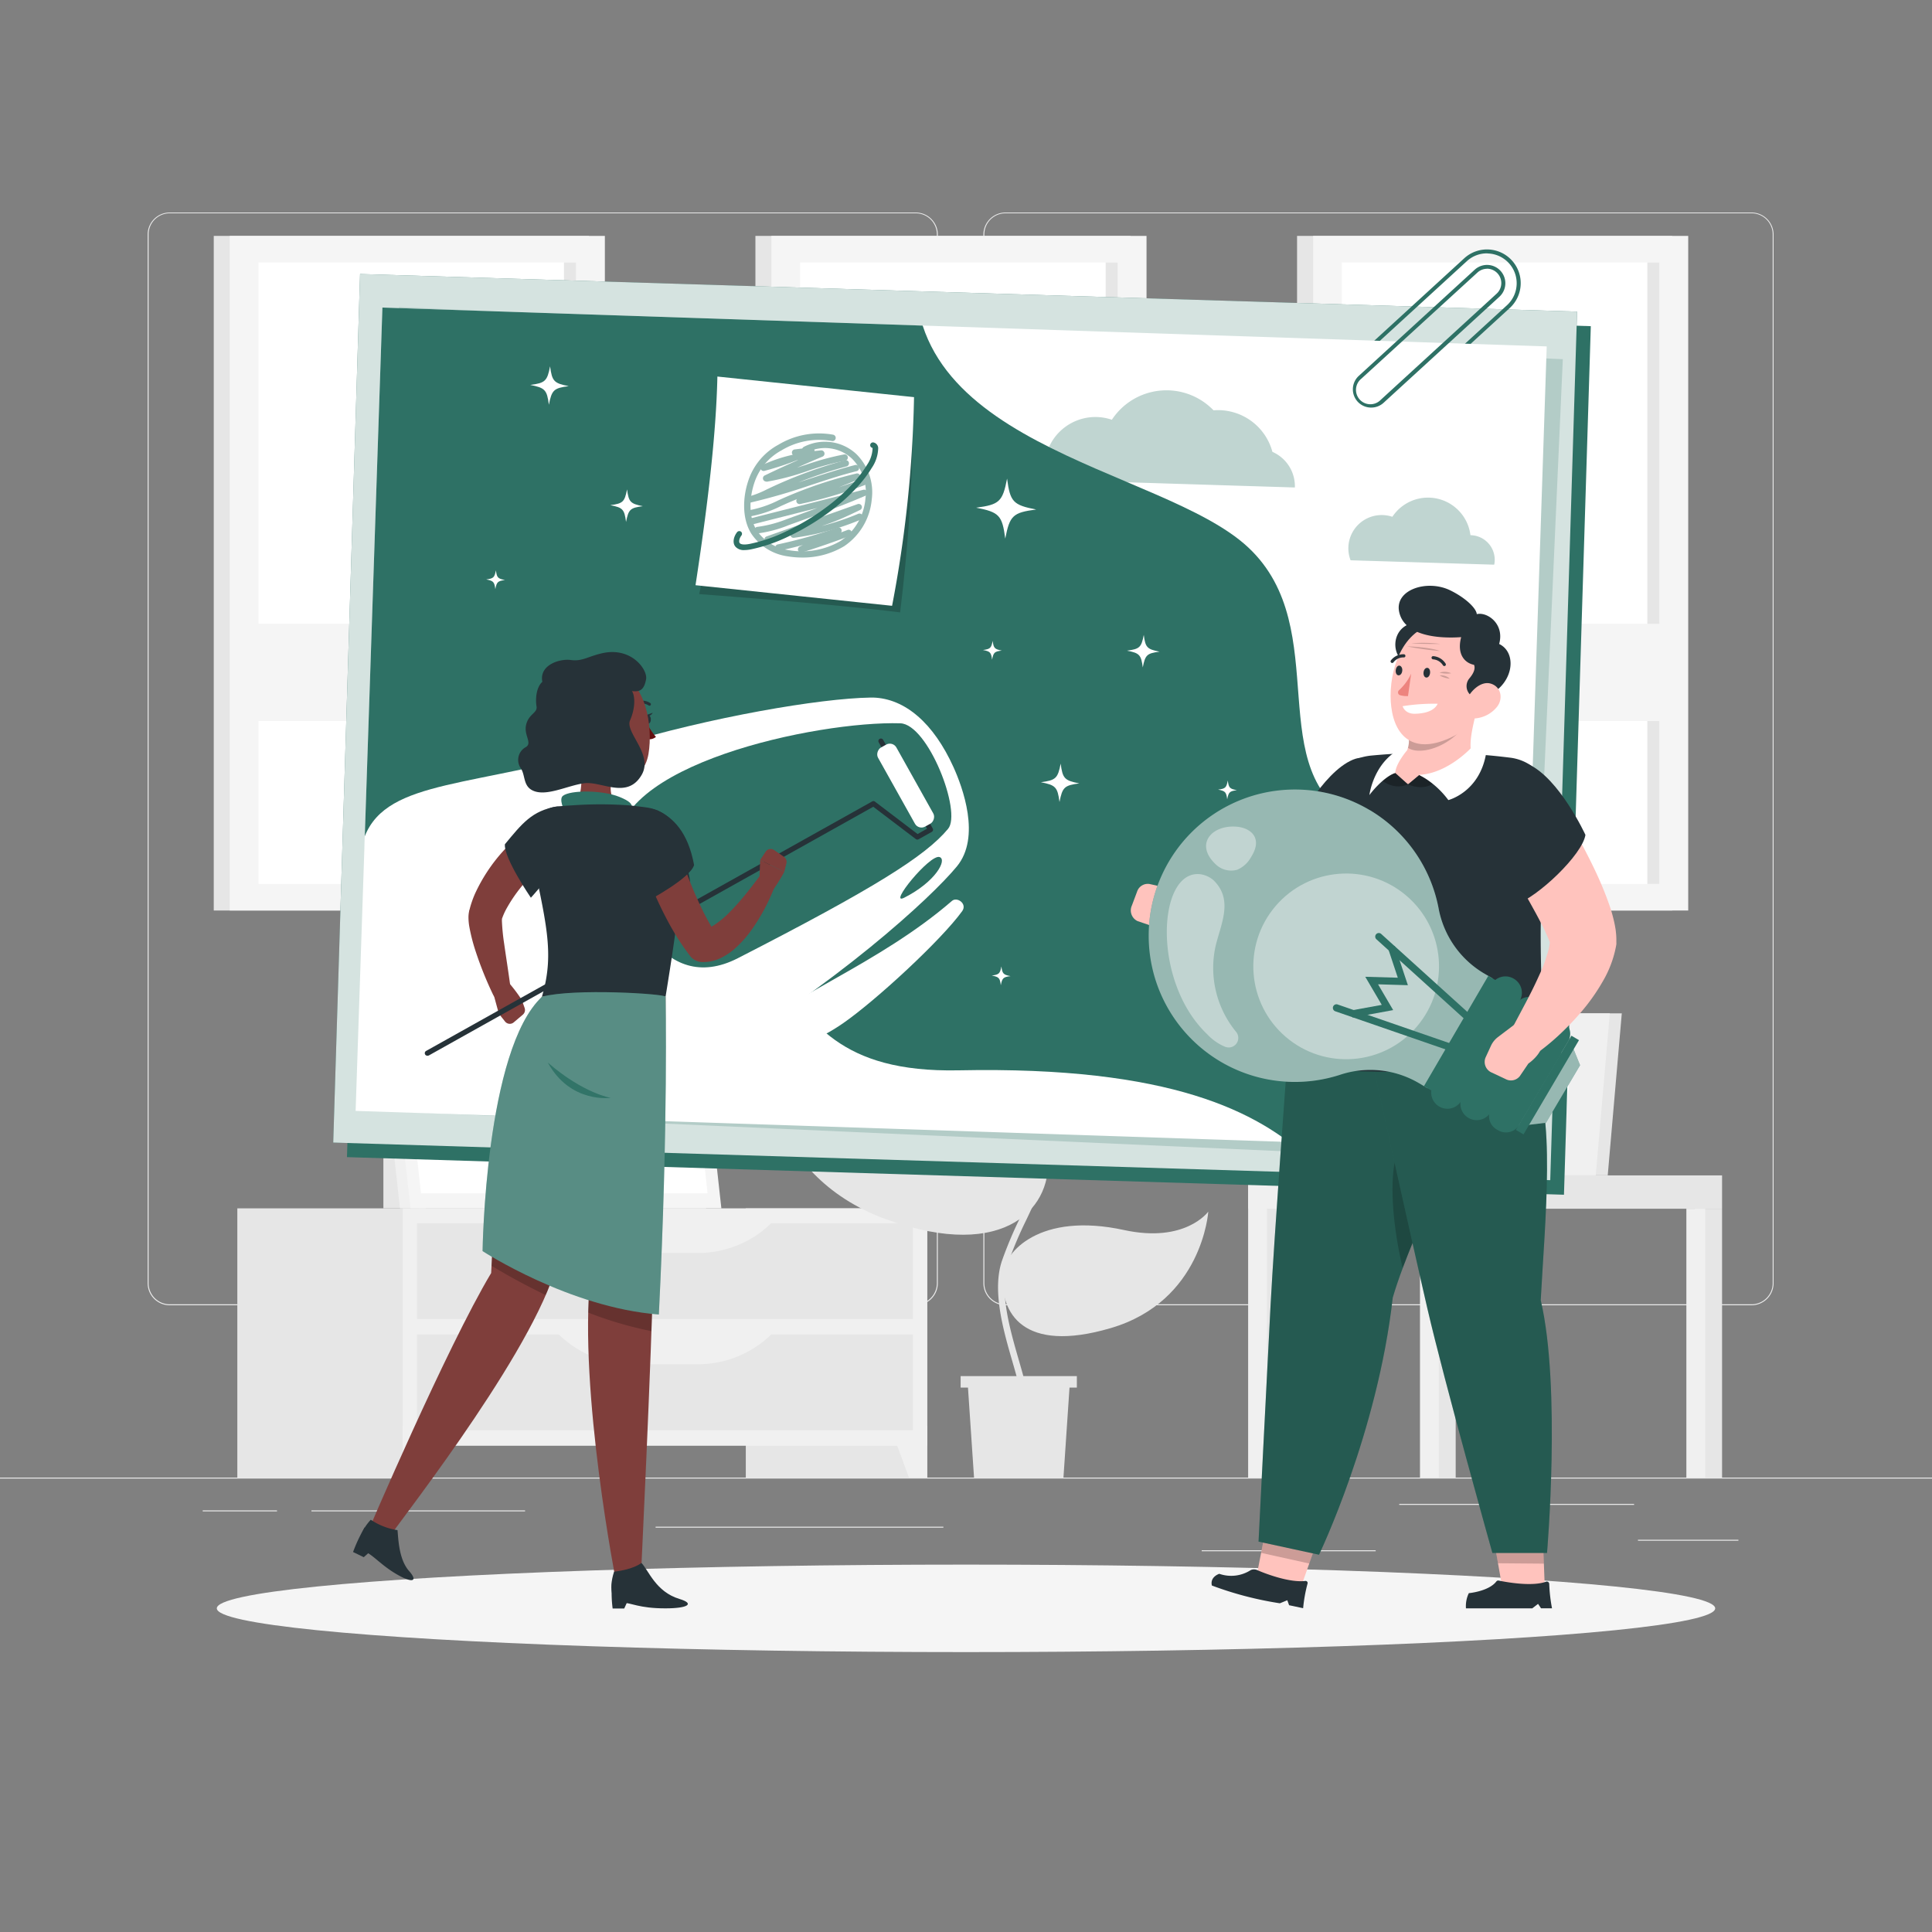 <svg xmlns="http://www.w3.org/2000/svg" xmlns:xlink="http://www.w3.org/1999/xlink" viewBox="0 0 500 500"><rect x="0" y="0" width="500" height="500" fill="#808080" stroke="none"/><defs><clipPath id="freepik--clip-path--inject-224"><rect x="95.41" y="84.58" width="301.49" height="208.01" transform="translate(6.43 -8.11) rotate(1.91)" style="fill:none"></rect></clipPath></defs><g id="freepik--background-complete--inject-224"><rect y="382.4" width="500" height="0.25" style="fill:#ebebeb"></rect><path d="M237,337.8H43.91a5.71,5.71,0,0,1-5.7-5.71V60.66A5.71,5.71,0,0,1,43.91,55H237a5.71,5.71,0,0,1,5.71,5.71V332.09A5.71,5.71,0,0,1,237,337.8ZM43.91,55.2a5.46,5.46,0,0,0-5.45,5.46V332.09a5.46,5.46,0,0,0,5.45,5.46H237a5.47,5.47,0,0,0,5.46-5.46V60.66A5.47,5.47,0,0,0,237,55.2Z" style="fill:#ebebeb"></path><path d="M453.31,337.8H260.21a5.72,5.72,0,0,1-5.71-5.71V60.66A5.72,5.72,0,0,1,260.21,55h193.1A5.71,5.71,0,0,1,459,60.66V332.09A5.71,5.71,0,0,1,453.31,337.8ZM260.21,55.2a5.47,5.47,0,0,0-5.46,5.46V332.09a5.47,5.47,0,0,0,5.46,5.46h193.1a5.47,5.47,0,0,0,5.46-5.46V60.66a5.47,5.47,0,0,0-5.46-5.46Z" style="fill:#ebebeb"></path><rect x="423.9" y="398.49" width="26" height="0.25" style="fill:#ebebeb"></rect><rect x="311" y="401.21" width="45.03" height="0.25" style="fill:#ebebeb"></rect><rect x="362.11" y="389.21" width="60.79" height="0.25" style="fill:#ebebeb"></rect><rect x="52.46" y="390.89" width="19.23" height="0.25" style="fill:#ebebeb"></rect><rect x="80.6" y="390.89" width="55.29" height="0.25" style="fill:#ebebeb"></rect><rect x="169.67" y="395.11" width="74.47" height="0.25" style="fill:#ebebeb"></rect><rect x="99.22" y="270.34" width="10.94" height="42.38" style="fill:#e6e6e6"></rect><polygon points="182.76 312.72 103.51 312.72 98.03 263.12 177.28 263.12 182.76 312.72" style="fill:#f0f0f0"></polygon><polygon points="186.69 312.72 106.24 312.72 100.76 263.12 181.21 263.12 186.69 312.72" style="fill:#f5f5f5"></polygon><polygon points="108.95 308.81 104.33 267.02 178.5 267.02 183.12 308.81 108.95 308.81" style="fill:#fff"></polygon><path d="M121.41,298.68l-.18-1.7c-1.16-10.48,5.38-19.83,13.89-19.83h0l.18,1.7c1.16,10.49-5.38,19.83-13.89,19.83Z" style="fill:#f5f5f5"></path><path d="M137.63,298.68l-.19-1.7c-1.16-10.48,5.39-19.83,13.89-19.83h0l.19,1.7c1.16,10.49-5.39,19.83-13.89,19.83Z" style="fill:#f5f5f5"></path><path d="M153.85,298.68l-.19-1.7c-1.16-10.48,5.39-19.83,13.89-19.83h0l.19,1.7c1.16,10.49-5.39,19.83-13.89,19.83Z" style="fill:#f5f5f5"></path><rect x="193.01" y="312.72" width="46.95" height="69.68" style="fill:#e6e6e6"></rect><polygon points="235.24 382.4 239.96 382.4 239.96 368.96 230.28 368.96 235.24 382.4" style="fill:#f0f0f0"></polygon><rect x="61.42" y="312.72" width="46.95" height="69.68" style="fill:#e6e6e6"></rect><rect x="104.25" y="312.72" width="135.71" height="61.44" style="fill:#f0f0f0"></rect><polygon points="108.97 382.4 104.25 382.4 104.25 368.96 113.92 368.96 108.97 382.4" style="fill:#f0f0f0"></polygon><rect x="107.91" y="316.56" width="128.38" height="24.79" style="fill:#e6e6e6"></rect><path d="M180.67,324.27H163.54a27.07,27.07,0,0,1-19.66-8.46h56.45A27.1,27.1,0,0,1,180.67,324.27Z" style="fill:#f0f0f0"></path><rect x="107.91" y="345.36" width="128.38" height="24.79" style="fill:#e6e6e6"></rect><path d="M180.67,353.06H163.54a27.07,27.07,0,0,1-19.66-8.46h56.45A27.1,27.1,0,0,1,180.67,353.06Z" style="fill:#f0f0f0"></path><polygon points="356.2 304.18 416.08 304.18 419.72 262.25 359.84 262.25 356.2 304.18" style="fill:#e6e6e6"></polygon><polygon points="353.1 304.18 412.98 304.18 416.62 262.25 356.74 262.25 353.1 304.18" style="fill:#f0f0f0"></polygon><polygon points="404.8 295.18 406.79 271.25 364.92 271.25 362.93 295.18 404.8 295.18" style="fill:#fff"></polygon><rect x="325.24" y="304.18" width="7.03" height="78.21" transform="translate(657.51 686.58) rotate(180)" style="fill:#e6e6e6"></rect><rect x="323.03" y="304.18" width="4.88" height="78.21" transform="translate(650.93 686.58) rotate(180)" style="fill:#f0f0f0"></rect><rect x="323.03" y="304.18" width="68.01" height="8.63" style="fill:#f0f0f0"></rect><rect x="388.63" y="312.81" width="7.03" height="69.58" transform="translate(784.28 695.21) rotate(180)" style="fill:#e6e6e6"></rect><rect x="386.41" y="312.81" width="4.88" height="69.58" transform="translate(777.7 695.21) rotate(180)" style="fill:#f0f0f0"></rect><rect x="438.64" y="312.81" width="7.03" height="69.58" transform="translate(884.31 695.21) rotate(180)" style="fill:#e6e6e6"></rect><rect x="436.42" y="312.81" width="4.88" height="69.58" transform="translate(877.73 695.21) rotate(180)" style="fill:#f0f0f0"></rect><rect x="369.71" y="312.81" width="7.03" height="69.58" transform="translate(746.44 695.21) rotate(180)" style="fill:#e6e6e6"></rect><rect x="367.49" y="312.81" width="4.88" height="69.58" transform="translate(739.86 695.21) rotate(180)" style="fill:#f0f0f0"></rect><rect x="391.03" y="304.18" width="54.63" height="8.63" transform="translate(836.7 617) rotate(180)" style="fill:#e6e6e6"></rect><polygon points="278.69 356.13 278.69 359.1 276.79 359.1 275.22 382.4 252.08 382.4 250.51 359.1 248.61 359.1 248.61 356.13 278.69 356.13" style="fill:#e6e6e6"></polygon><path d="M271.07,298.3c-1.9-13.88-20.63-17.84-44.4-18.35-22.61-.48-29.86-8.49-29.86-8.49s.07,32.41,32.66,44.14C260.42,326.74,273,312.2,271.07,298.3Z" style="fill:#e6e6e6"></path><path d="M259.52,329.77c.4-5.71,9.51-16.2,31.43-11.43,15.86,3.44,21.75-4.77,21.75-4.77s-1.47,23.19-25.31,30.16C264.75,350.36,258.82,339.81,259.52,329.77Z" style="fill:#e6e6e6"></path><path d="M264.52,364.88a.88.88,0,0,0,.65-.3c1.59-1.88.29-6.38-1.51-12.61-2.31-8-5.19-17.93-2.75-25.15a101.11,101.11,0,0,1,4.71-11.14c3.45-7.28,6.42-13.57,3.94-20.13a.85.85,0,1,0-1.58.6c2.22,5.89-.47,11.59-3.88,18.8a102.77,102.77,0,0,0-4.79,11.33c-2.61,7.72.35,18,2.72,26.16,1.4,4.85,2.85,9.86,1.85,11.05a.85.85,0,0,0,.64,1.39Z" style="fill:#e6e6e6"></path><rect x="335.68" y="61.05" width="97.08" height="174.59" style="fill:#e6e6e6"></rect><rect x="339.83" y="61.05" width="97.08" height="174.59" style="fill:#f5f5f5"></rect><rect x="307.94" y="107.24" width="160.84" height="82.2" transform="translate(536.71 -240.02) rotate(90)" style="fill:#fff"></rect><rect x="347.47" y="146.78" width="160.84" height="3.13" transform="translate(576.24 -279.55) rotate(90)" style="fill:#e6e6e6"></rect><rect x="342.9" y="161.43" width="90.92" height="25.18" style="fill:#f5f5f5"></rect><rect x="195.5" y="61.05" width="97.08" height="174.59" style="fill:#e6e6e6"></rect><rect x="199.64" y="61.05" width="97.08" height="174.59" style="fill:#f5f5f5"></rect><rect x="167.76" y="107.24" width="160.84" height="82.2" transform="translate(396.52 -99.84) rotate(90)" style="fill:#fff"></rect><rect x="207.29" y="146.78" width="160.84" height="3.13" transform="translate(436.05 -139.37) rotate(90)" style="fill:#e6e6e6"></rect><rect x="202.72" y="161.43" width="90.92" height="25.18" style="fill:#f5f5f5"></rect><rect x="55.32" y="61.05" width="97.08" height="174.59" style="fill:#e6e6e6"></rect><rect x="59.46" y="61.05" width="97.08" height="174.59" style="fill:#f5f5f5"></rect><rect x="27.58" y="107.24" width="160.84" height="82.2" transform="translate(256.34 40.34) rotate(90)" style="fill:#fff"></rect><rect x="67.11" y="146.78" width="160.84" height="3.13" transform="translate(295.87 0.81) rotate(90)" style="fill:#e6e6e6"></rect><rect x="62.54" y="161.43" width="90.92" height="25.18" style="fill:#f5f5f5"></rect></g><g id="freepik--Shadow--inject-224"><ellipse id="freepik--path--inject-224" cx="250" cy="416.24" rx="193.89" ry="11.32" style="fill:#f5f5f5"></ellipse></g><g id="freepik--Painting--inject-224"><rect x="93.19" y="79.5" width="315.11" height="224.89" transform="translate(6.05 -7.66) rotate(1.77)" style="fill:#2E7165"></rect><rect x="89.64" y="75.73" width="315.11" height="224.89" transform="translate(5.93 -7.55) rotate(1.77)" style="fill:#2E7165"></rect><rect x="89.64" y="75.73" width="315.11" height="224.89" transform="translate(5.93 -7.55) rotate(1.77)" style="fill:#fff;opacity:0.8"></rect><rect x="98.48" y="86.11" width="301.49" height="208.01" transform="translate(8.73 -10.93) rotate(2.56)" style="fill:#2E7165;opacity:0.2"></rect><path d="M354.84,109.48a8.73,8.73,0,0,1-5.9-15.15l30-27.48a8.72,8.72,0,1,1,11.79,12.86l-30,27.48A8.69,8.69,0,0,1,354.84,109.48Zm30-43.91a7.64,7.64,0,0,0-5.2,2l-30,27.48a7.75,7.75,0,0,0-.48,10.91h0a7.73,7.73,0,0,0,10.91.47L390,79a7.71,7.71,0,0,0-4.88-13.4Z" style="fill:#2E7165"></path><rect x="95.41" y="84.58" width="301.49" height="208.01" transform="translate(6.43 -8.11) rotate(1.91)" style="fill:#fff"></rect><path d="M380.67,138.51h-.12a11.06,11.06,0,0,0-20.21-4.76,8.32,8.32,0,0,0-2.51-.45,8.61,8.61,0,0,0-8.3,11.7l37.17,1.14a5.5,5.5,0,0,0,.13-1.08A6.36,6.36,0,0,0,380.67,138.51Z" style="fill:#2E7165;opacity:0.3"></path><path d="M329.3,116.94a14.57,14.57,0,0,0-15.24-10.75,16.91,16.91,0,0,0-26.31,2.44,13.17,13.17,0,0,0-17.42,12.07,12.8,12.8,0,0,0,.36,3.46l64.42,2A9.7,9.7,0,0,0,329.3,116.94Z" style="fill:#2E7165;opacity:0.3"></path><g style="clip-path:url(#freepik--clip-path--inject-224)"><path d="M409.24,277.3c-45.26-1.06-11.16-41.35-57.7-64.48-25.9-12.87-5.83-49.91-28.48-71.13s-94.79-26.16-85.27-78.79C247,11.86,70,29.37,45.63,97.31c-25,69.91,43.3,133.34,88.9,130.59C219.38,222.8,186,278.27,248.12,277c110.18-2.26,89.62,47.79,124.92,45.88,21.23,14.33,26,4.17,38.54-13.45S409.24,277.3,409.24,277.3Z" style="fill:#2E7165"></path><path d="M141.74,272.49c-25.7-.8-48.22-27.5-47.34-56.07,6-15,28.5-12.4,65.06-23.46,24.49-7.41,52.75-12.23,65.84-12.43H226c8.25.26,15.62,6.65,20.76,18,2.35,5.2,7.15,18.11.87,25.71-6.59,8-31,30.61-67.43,52.11-8.57,5.05-31-3.65-38.47-3.88Z" style="fill:#fff"></path><path d="M233,187.19c-21.32-.64-75.58,10.71-73.19,33,1.43,13.43,11.4,37.9,31.15,27.79,35-17.94,48.56-26.41,54.4-33.48C249,210.15,240.16,187.4,233,187.19Z" style="fill:#2E7165"></path><path d="M234,232.33c8.2-4.14,11.19-9.88,9.15-10.53C240.64,221,229.67,234.51,234,232.33Z" style="fill:#2E7165"></path><path d="M246.36,233.16c-19,16.46-43.9,25.38-48.48,32.66s7.51,7.89,20.3-1c8.55-5.93,25.43-21.54,30.82-29C250.41,233.88,247.66,232,246.36,233.16Z" style="fill:#fff"></path></g><path d="M354.84,105.48a4.72,4.72,0,0,1-3.19-8.2l30-27.48a4.73,4.73,0,1,1,6.39,7l-30,27.47A4.72,4.72,0,0,1,354.84,105.48Zm30-35.92a3.71,3.71,0,0,0-2.51,1L352.32,98a3.72,3.72,0,1,0,5,5.49l30-27.48a3.72,3.72,0,0,0-2.52-6.47Z" style="fill:#2E7165"></path><path d="M268.16,131.86c-6,.79-6.85,1.55-8,7.53-.79-6-1.55-6.85-7.53-8,6-.79,6.85-1.56,8-7.53C261.42,129.88,262.19,130.7,268.16,131.86Z" style="fill:#fff"></path><path d="M147.18,99.93c-3.86.51-4.38,1-5.13,4.82-.5-3.86-1-4.38-4.82-5.13,3.87-.5,4.39-1,5.13-4.82C142.87,98.67,143.36,99.19,147.18,99.93Z" style="fill:#fff"></path><path d="M279.32,202.74c-3.86.51-4.38,1-5.12,4.82-.51-3.86-1-4.38-4.82-5.12,3.86-.51,4.38-1,5.12-4.82C275,201.48,275.5,202,279.32,202.74Z" style="fill:#fff"></path><path d="M320.1,204.5c-1.88.25-2.14.49-2.5,2.36-.25-1.89-.49-2.14-2.36-2.51,1.89-.24,2.15-.48,2.51-2.35C318,203.89,318.23,204.14,320.1,204.5Z" style="fill:#fff"></path><path d="M261.52,252.62c-1.89.24-2.14.48-2.51,2.35-.24-1.89-.48-2.14-2.35-2.5,1.89-.25,2.14-.49,2.5-2.36C259.41,252,259.65,252.25,261.52,252.62Z" style="fill:#fff"></path><path d="M130.69,150.11c-1.88.25-2.14.49-2.5,2.36-.25-1.89-.49-2.15-2.36-2.51,1.89-.25,2.15-.49,2.51-2.36C128.59,149.49,128.82,149.75,130.69,150.11Z" style="fill:#fff"></path><path d="M259.26,168.37c-1.89.24-2.15.48-2.51,2.35-.25-1.88-.49-2.14-2.36-2.5,1.89-.25,2.15-.49,2.51-2.36C257.15,167.75,257.39,168,259.26,168.37Z" style="fill:#fff"></path><path d="M166.36,131c-3.27.42-3.71.84-4.34,4.08-.43-3.27-.84-3.72-4.08-4.34,3.27-.43,3.71-.85,4.34-4.09C162.71,129.9,163.12,130.35,166.36,131Z" style="fill:#fff"></path><path d="M300.09,168.65c-3.27.43-3.71.84-4.34,4.08-.43-3.27-.85-3.71-4.09-4.34,3.28-.43,3.72-.84,4.35-4.08C296.43,167.58,296.85,168,300.09,168.65Z" style="fill:#fff"></path><path d="M236,104.9s1.11,19.65-3.05,53.59c-17.08-2.17-52-4.74-52-4.74l2.85-13.59Z" style="opacity:0.2"></path><path d="M230.87,156.78,180,151.45c3.06-20,5.33-38.73,5.66-54l50.89,5.33A316.11,316.11,0,0,1,230.87,156.78Z" style="fill:#fff"></path><g style="opacity:0.5"><path d="M207.55,144.29a22.78,22.78,0,0,1-3.78-.32,13.54,13.54,0,0,1-9.34-5.87c-2.55-4.1-2.1-9.66-.83-13.51a16.37,16.37,0,0,1,7.84-9.49,20.41,20.41,0,0,1,14.18-2.6.83.83,0,0,1,.64,1,.82.82,0,0,1-1,.63,18.8,18.8,0,0,0-13,2.42,14.84,14.84,0,0,0-7.09,8.57c-1.15,3.5-1.58,8.52.66,12.13a12.07,12.07,0,0,0,8.23,5.12,19.82,19.82,0,0,0,13.53-2.4,14.66,14.66,0,0,0,6.38-10.9,12.34,12.34,0,0,0-3.43-10.32,10.23,10.23,0,0,0-11.72-1.66.82.82,0,0,1-1.12-.3.83.83,0,0,1,.3-1.13,11.92,11.92,0,0,1,13.67,1.9,13.94,13.94,0,0,1,3.94,11.67,16.33,16.33,0,0,1-7.15,12.13A20.78,20.78,0,0,1,207.55,144.29Z" style="fill:#2E7165"></path><path d="M207.34,143a.82.82,0,0,1-.37-1.56l.81-.4c-2,.56-4.1,1.06-6.17,1.47a.82.82,0,0,1-.31-1.62,130.57,130.57,0,0,0,15.46-4.35.82.82,0,0,1,1,.47.81.81,0,0,1-.08.77l1.67-.63a.82.82,0,0,1,.59,1.53c-4.06,1.56-8.23,3-12.37,4.28A.77.77,0,0,1,207.34,143Z" style="fill:#2E7165"></path><path d="M198.69,140.42a.82.82,0,0,1-.28-1.6L222,130.45a.84.84,0,0,1,1,.46.83.83,0,0,1-.4,1.06c-2.37,1.14-4.8,2.31-7.31,3.24-.88.33-1.76.62-2.65.92h0a67.27,67.27,0,0,0,9.43-3.14.82.82,0,1,1,.63,1.51,67.64,67.64,0,0,1-17.21,4.68.79.79,0,0,1-.88-.53.67.67,0,0,1-.06-.28l-5.65,2A.65.65,0,0,1,198.69,140.42Z" style="fill:#2E7165"></path><path d="M196.05,138a.82.82,0,0,1-.82-.74.83.83,0,0,1,.74-.9,31.69,31.69,0,0,0,7.62-2c2.62-.95,5.27-1.9,7.93-2.89l-16.86,4.27a.82.82,0,1,1-.4-1.59l29.15-7.39a.82.82,0,0,1,.53,1.55c-6.5,2.8-13.26,5.24-19.8,7.59a32.21,32.21,0,0,1-8,2.14Z" style="fill:#2E7165"></path><path d="M194.17,133.65a.82.82,0,0,1-.11-1.64,28.34,28.34,0,0,0,7.42-2.54l.93-.42a111,111,0,0,1,19.2-6.5.81.81,0,0,1,1,.55.82.82,0,0,1-.48,1l-5,2q3-1,6-2.07a.82.82,0,0,1,1.06.48.83.83,0,0,1-.48,1.06,112.12,112.12,0,0,1-16.58,4.86.83.83,0,0,1-1-.55.8.8,0,0,1,.09-.69c-1.07.43-2.13.88-3.17,1.35l-.92.41a29.49,29.49,0,0,1-7.87,2.67Z" style="fill:#2E7165"></path><path d="M194.28,130.06a.82.82,0,0,1-.8-.64.81.81,0,0,1,.59-1,25,25,0,0,0,4.41-1.78l.49-.23a117.23,117.23,0,0,1,19.72-7.29.81.81,0,0,1,1,.58.82.82,0,0,1-.57,1,114.38,114.38,0,0,0-12.46,4.14l2.44-.8c4-1.3,8.06-2.64,12.19-3.69a.82.82,0,1,1,.4,1.59c-4.07,1-8.14,2.38-12.08,3.67a157.45,157.45,0,0,1-15.16,4.4Z" style="fill:#2E7165"></path><path d="M198.28,124.62a.83.83,0,0,1-.79-.58.82.82,0,0,1,.43-1q4.28-2.06,8.66-4l-.37.08a72.9,72.9,0,0,1-8.36,2.74.83.83,0,0,1-1-.51.84.84,0,0,1,.42-1,38.76,38.76,0,0,1,7.9-2.66.82.82,0,0,1,.5-1.38l4.21-.52a.83.83,0,0,1,.89.59.84.84,0,0,1,0,.35l1.7-.18a.84.84,0,0,1,.88.62.83.83,0,0,1-.48,1c-2.2.92-4.4,1.88-6.59,2.86l2.26-.73a69,69,0,0,1,10-2.71.83.83,0,0,1,.27,1.63,66.8,66.8,0,0,0-9.72,2.64,65,65,0,0,1-10.7,2.82Z" style="fill:#2E7165"></path></g><path d="M192.67,142.36a2.9,2.9,0,0,1-2.24-.78c-1-1-.56-2.73.34-3.87a.74.74,0,0,1,1-.12.73.73,0,0,1,.11,1c-.49.62-.78,1.59-.41,2,.16.17.73.53,2.61.16a40.16,40.16,0,0,0,9.18-3.14c9.1-4.25,17.17-10.85,21.08-17.23a8.15,8.15,0,0,0,1.48-4.22.69.69,0,0,0-.05-.26.69.69,0,0,1-.55-.83.72.72,0,0,1,.87-.56,1.53,1.53,0,0,1,1.18,1.63,9.45,9.45,0,0,1-1.69,5c-4,6.61-12.37,13.42-21.71,17.78a41.73,41.73,0,0,1-9.51,3.25A8.66,8.66,0,0,1,192.67,142.36Z" style="fill:#2E7165"></path></g><g id="freepik--character-2--inject-224"><polygon points="328.05 393.29 341.77 396.34 336.53 411.16 325.06 408.62 328.05 393.29" style="fill:#ffc3bd"></polygon><polygon points="328.06 393.29 341.78 396.35 338.84 404.64 326.38 401.88 328.06 393.29" style="opacity:0.2"></polygon><path d="M360.44,335.84c5.77-19.8,20.15-40.46,12.21-59.32L333,276.4s-3.2,43.09-4.18,61.4c-1,19-3.11,61.17-3.11,61.17l15.65,3.39S356.51,370.87,360.44,335.84Z" style="fill:#2E7165"></path><path d="M360.44,335.84c5.77-19.8,20.15-40.46,12.21-59.32L333,276.4s-3.2,43.09-4.18,61.4c-1,19-3.11,61.17-3.11,61.17l15.65,3.39S356.51,370.87,360.44,335.84Z" style="opacity:0.2"></path><path d="M374.24,296.19C372.3,306.72,367,317.5,363,328.14,358.25,308,358.84,284.37,374.24,296.19Z" style="opacity:0.2"></path><path d="M315.55,407.3a9.35,9.35,0,0,0,8.12-.95,2,2,0,0,1,1.72,0c2.29,1,8.43,3.29,12.41,2.8a.53.53,0,0,1,.6.65,38.21,38.21,0,0,0-1.15,6.4l-3.63-.77-.47-1.29-1.92.79a88,88,0,0,1-17.6-4.6C313.1,408.05,315.55,407.3,315.55,407.3Z" style="fill:#263238"></path><polygon points="386.15 395.9 399.23 396.03 399.81 411.45 388.88 411.37 386.15 395.9" style="fill:#ffc3bd"></polygon><polygon points="386.16 395.91 399.24 396.03 399.56 404.67 387.68 404.57 386.16 395.91" style="opacity:0.2"></polygon><path d="M398.74,336.49c1.05-19.8,4.13-50.07-2.5-59.17l-40.74-.92s9.68,44,13.91,62.27c4.4,19,16.82,63.24,16.82,63.24l14.14,0S404.05,359.08,398.74,336.49Z" style="fill:#2E7165"></path><path d="M398.74,336.49c1.05-19.8,4.13-50.07-2.5-59.17l-40.74-.92s9.68,44,13.91,62.27c4.4,19,16.82,63.24,16.82,63.24l14.14,0S404.05,359.08,398.74,336.49Z" style="opacity:0.2"></path><path d="M356.85,217.75l-.46,1.35-.43,1.18c-.29.77-.6,1.52-.92,2.26-.62,1.5-1.34,3-2.08,4.39a60.56,60.56,0,0,1-5.23,8.4c-1,1.35-2.08,2.69-3.26,4a47.28,47.28,0,0,1-3.86,3.74,35.69,35.69,0,0,1-4.56,3.34,32.41,32.41,0,0,1-5.39,2.62l-.78.29a5.77,5.77,0,0,1-2.19.37,34.75,34.75,0,0,1-7.43-1,38.16,38.16,0,0,1-6.75-2.35,40.12,40.12,0,0,1-6-3.42c-.94-.64-1.84-1.34-2.72-2.06-.44-.37-.87-.75-1.3-1.14l-1.33-1.31a4.64,4.64,0,0,1,3.64-8l1.71.16c.27,0,.78.18,1.19.27l1.3.32c.86.22,1.74.4,2.6.58,1.74.35,3.44.64,5.11.82a40.77,40.77,0,0,0,4.85.27,31.41,31.41,0,0,0,4.45-.37l-3,.65a18.8,18.8,0,0,0,4.24-3.44,38.54,38.54,0,0,0,4-5.22,69.59,69.59,0,0,0,3.55-6.27c.55-1.1,1.06-2.23,1.58-3.34l.73-1.68.62-1.48L339,211a9.53,9.53,0,0,1,17.81,6.74Z" style="fill:#ffc3bd"></path><path d="M308.54,239.6l1.9-5.18C310.38,228.64,303,230,303,230l-5.54-1.23a2.92,2.92,0,0,0-3.19,2l-1.35,3.6a3.05,3.05,0,0,0,1.46,4l4.89,1.67a6.17,6.17,0,0,0,2.92.35Z" style="fill:#ffc3bd"></path><path d="M350.17,196.59c-8.17,3.41-15.36,18.22-15.36,18.22.38,3.58,8.6,13.56,15.87,16.13,0,0,5.65-2.35,9.21-10.08C364.48,210.87,358.83,193,350.17,196.59Z" style="fill:#263238"></path><path d="M354.77,195.55a164.57,164.57,0,0,1,36.34.57,12.26,12.26,0,0,1,10.21,14.61c-5.65,28.46.28,60.38-3.38,66.74,0,0-42,.55-65.51-1.07-6.44-30.89,6.22-49.8,12.58-73.92C346.1,198.36,350.53,196,354.77,195.55Z" style="fill:#263238"></path><polygon points="408.92 275.68 400.1 290.57 392.25 291.51 405.95 268.34 408.92 275.68" style="fill:#2E7165"></polygon><polygon points="408.92 275.68 400.1 290.57 392.25 291.51 405.95 268.34 408.92 275.68" style="fill:#fff;opacity:0.5"></polygon><path d="M354.5,209.65a37.82,37.82,0,0,1,17.78,25.27,24.83,24.83,0,0,0,11.54,16.85l2.48,1.46-16.82,28.42L367,280.19a24.83,24.83,0,0,0-20.3-2,37.84,37.84,0,1,1,7.79-68.53Z" style="fill:#2E7165"></path><path d="M354.5,209.65a37.82,37.82,0,0,1,17.78,25.27,24.83,24.83,0,0,0,11.54,16.85l2.48,1.46-16.82,28.42L367,280.19a24.83,24.83,0,0,0-20.3-2,37.84,37.84,0,1,1,7.79-68.53Z" style="fill:#fff;opacity:0.5"></path><circle cx="348.38" cy="250.09" r="24.03" transform="translate(-68.02 352.66) rotate(-49.51)" style="fill:#fff;opacity:0.4"></circle><path d="M375.31,272l-29.74-10.28a.93.93,0,0,1-.57-1.18h0a.92.92,0,0,1,1.18-.58l29.74,10.28Z" style="fill:#2E7165"></path><path d="M380.79,262.82l-1.25,1.38-23.32-21.11a.93.93,0,0,1-.07-1.32h0a.92.92,0,0,1,1.31-.06Z" style="fill:#2E7165"></path><polygon points="364.36 254.97 356.64 254.74 360.55 261.41 350.03 263.34 349.69 261.5 357.6 260.06 353.33 252.79 361.75 253.03 359.22 245.41 360.98 244.82 364.36 254.97" style="fill:#2E7165"></polygon><path d="M391.8,253.31a4.19,4.19,0,0,1,1.48,5.74l-2.17,3.68a3.55,3.55,0,0,1-.38.88l-12.51,21.23a4.19,4.19,0,0,1-7.27-4.18l0-.08,2.17-3.67a3.5,3.5,0,0,1,.34-.8l0-.09,12.52-21.23A4.18,4.18,0,0,1,391.8,253.31Z" style="fill:#2E7165"></path><path d="M398,258.68a4,4,0,0,1,1.62,5.48l-2,3.41a2.94,2.94,0,0,1-.35.82l-11.67,19.73a4.21,4.21,0,0,1-7.27-4.17l0-.08,2-3.41a4.09,4.09,0,0,1,.31-.75l0-.08,11.67-19.72A4.07,4.07,0,0,1,398,258.68Z" style="fill:#2E7165"></path><path d="M404.2,264.05a3.9,3.9,0,0,1,1.77,5.21l-1.88,3.16a2.77,2.77,0,0,1-.31.76L393,291.4a4,4,0,0,1-5.47,1,3.93,3.93,0,0,1-1.81-5.15l0-.07,1.88-3.15a2.57,2.57,0,0,1,.28-.69l0-.07L398.73,265A4,4,0,0,1,404.2,264.05Z" style="fill:#2E7165"></path><polygon points="394.28 293.58 392.31 292.43 406.68 268.04 408.64 269.19 394.28 293.58" style="fill:#2E7165"></polygon><rect x="361.3" y="266.26" width="33.04" height="2.28" transform="translate(-43.57 458.92) rotate(-59.73)" style="fill:#2E7165"></rect><g style="opacity:0.4"><path d="M312.41,267.65a13.48,13.48,0,0,0,4.82,3.33l.06,0a2.47,2.47,0,0,0,2.56-4A26.07,26.07,0,0,1,314.56,245c1.36-5.84,4.75-12.1-.51-17.2a6.6,6.6,0,0,0-3.51-1.57l-.08,0C299.57,225.28,298.06,254,312.41,267.65Z" style="fill:#fff"></path></g><path d="M314.51,223.57a5.74,5.74,0,0,0,5.68,1.52,7.4,7.4,0,0,0,3.57-3.25c.91-1.44,1.64-3.19,1.12-4.81-.63-2-2.87-2.94-4.92-3.09C313.61,213.47,309.18,218.42,314.51,223.57Z" style="fill:#fff;opacity:0.4"></path><path d="M403.73,209c1.63,2.46,3,4.84,4.43,7.33s2.73,5,4,7.6,2.46,5.26,3.56,8.15c.54,1.46,1.1,2.94,1.56,4.64.23.86.46,1.75.66,2.81l.14.8c.05.28.09.63.12.94a16.81,16.81,0,0,1,.11,2.26v.34a4.9,4.9,0,0,1,0,.54,28.3,28.3,0,0,1-3.46,9.48,50.75,50.75,0,0,1-4.8,7,69,69,0,0,1-5.41,5.87,60.69,60.69,0,0,1-6,5.16,4.82,4.82,0,0,1-7.13-6.12l.12-.22,3.31-6.24c1.09-2.08,2.13-4.14,3.06-6.19.46-1,.92-2,1.32-3s.73-2,1-2.9a13.75,13.75,0,0,0,.84-4.56l0,.88c-.06.11,0,.33-.07.22a.38.38,0,0,1-.05-.08l-.08-.2c-.1-.27-.28-.69-.47-1.13-.41-.9-.88-2-1.41-3s-1.13-2.16-1.74-3.27-1.22-2.23-1.86-3.36l-3.93-6.8c-1.32-2.26-2.7-4.61-3.94-6.81l-.06-.11a9.54,9.54,0,0,1,16.27-10Z" style="fill:#ffc3bd"></path><path d="M395.49,197.76c8.07,3.63,14.82,18.31,14.82,18.31-.79,5.1-12.23,16.05-18.21,18.1,0,0-5-4.38-7.32-14.62C382.12,207.78,391.11,198.71,395.49,197.76Z" style="fill:#263238"></path><path d="M360.49,197.64a7.77,7.77,0,0,1,3.67-3.47,7.1,7.1,0,0,0,.12-4.78l17.91-5.7c-1.45,5.92-2.58,10.6-.38,13.47-3.52,2.15-10,6-17,5.81S359.34,200.13,360.49,197.64Z" style="fill:#ffc3bd"></path><path d="M364.42,190l13.44-.79c-4.2,4.49-10.57,6.18-13.47,4.35A7.12,7.12,0,0,0,364.42,190Z" style="opacity:0.2"></path><path d="M364.39,203l2.9-2.42,3.91,2S368.71,204.83,364.39,203Z" style="fill:#263238"></path><path d="M364.39,203l2.9-2.42,3.91,2S368.71,204.83,364.39,203Z" style="opacity:0.3"></path><path d="M364,161.82c-4.9,2.65-3.24,10.93,2.48,10S368.89,159.16,364,161.82Z" style="fill:#263238"></path><path d="M385.15,174c-1.52,7.85-2.73,13.16-8.09,16.07-10.63,5.78-16,1-17-7.12-.93-7.27,1.72-18.89,10.44-21.24S386.67,166.17,385.15,174Z" style="fill:#ffc3bd"></path><path d="M383.7,180.56a6.6,6.6,0,0,1-.85.11,3.11,3.11,0,0,1-2.58-5.1c.93-1.1,1.66-2.4,1.21-3.51-2.42-.48-4.5-2.74-3.33-7.17-5.39.39-14.8-.12-16.07-6.64-1.1-5.64,7.19-8.33,13.11-5.53,4,1.92,6.88,4.67,7,6.22,2.68-.66,7.24,2.49,5.79,7.72C393,169.06,391.65,178,383.7,180.56Z" style="fill:#263238"></path><path d="M372.57,174.08a4,4,0,0,1,3,.17A7.76,7.76,0,0,1,372.57,174.08Z" style="opacity:0.2"></path><path d="M372.58,174.8a3.27,3.27,0,0,1,2.61.84A6.45,6.45,0,0,1,372.58,174.8Z" style="opacity:0.2"></path><path d="M365.21,166.49a36.3,36.3,0,0,1,7.57.16C368.56,166.71,365.21,166.49,365.21,166.49Z" style="opacity:0.2"></path><path d="M364.11,167.27s5.79.17,8.54,1.2A69.76,69.76,0,0,1,364.11,167.27Z" style="opacity:0.2"></path><path d="M387.45,182.9a8.13,8.13,0,0,1-5.44,3c-2.85.3-3.48-2-2.54-4.55.85-2.28,3.7-5.25,6.37-4.42S389.06,180.81,387.45,182.9Z" style="fill:#ffc3bd"></path><path d="M370.1,174.19c-.08.7-.51,1.22-1,1.16s-.76-.65-.69-1.35.5-1.21,1-1.16S370.17,173.5,370.1,174.19Z" style="fill:#263238"></path><path d="M362.9,173.61c-.07.7-.5,1.22-1,1.16s-.76-.65-.68-1.35.5-1.21.95-1.16S363,172.92,362.9,173.61Z" style="fill:#263238"></path><path d="M365.21,174.33l-.82,5.81a6.46,6.46,0,0,1-2.05-.22.76.76,0,0,1-.23-1.33A13.53,13.53,0,0,0,365.21,174.33Z" style="fill:#ed847e"></path><path d="M373.81,172.37a.36.36,0,0,0,.2-.06.41.41,0,0,0,.11-.57,4.13,4.13,0,0,0-3.23-1.93.41.41,0,0,0-.41.41.44.44,0,0,0,.42.42h0a3.27,3.27,0,0,1,2.54,1.55A.4.4,0,0,0,373.81,172.37Z" style="fill:#263238"></path><path d="M360.26,171.57a.38.38,0,0,0,.36-.15,3.22,3.22,0,0,1,2.66-1.28.4.4,0,0,0,.44-.37.42.42,0,0,0-.37-.45,4.07,4.07,0,0,0-3.38,1.59.42.42,0,0,0,.07.58A.37.37,0,0,0,360.26,171.57Z" style="fill:#263238"></path><path d="M380.94,193.33s-6.13,6.84-13.65,7.2a22.76,22.76,0,0,1,7.54,6.53s8-2,9.75-11.94A6.79,6.79,0,0,0,380.94,193.33Z" style="fill:#fff"></path><path d="M364.39,203l-3.3-2.95-4.19,1.25S360.07,204.83,364.39,203Z" style="fill:#263238"></path><path d="M364.39,203l-3.3-2.95-4.19,1.25S360.07,204.83,364.39,203Z" style="opacity:0.3"></path><path d="M364.16,194.17s-2.93,3.39-3.07,5.83c-3.47,1.35-6.69,5.76-6.69,5.76s.84-7,6.36-10.95A5.94,5.94,0,0,1,364.16,194.17Z" style="fill:#fff"></path><path d="M401.66,416.23h-2.84l-.77-1.15-1.5,1.16H379.39a7.73,7.73,0,0,1,.74-3.93s5.13-.46,7.1-3a.63.63,0,0,1,.63-.26c1.71.36,8.5,1.64,12.24.3a.62.62,0,0,1,.84.56A40.85,40.85,0,0,0,401.66,416.23Z" style="fill:#263238"></path><path d="M363,182.76a51.3,51.3,0,0,1,9.07-.63c-.66,1.42-2.38,2.49-5.81,2.59C363.53,184.81,363,182.76,363,182.76Z" style="fill:#fff"></path><path d="M392.83,264.48l5,2.38c4,4.19-2.29,8.39-2.29,8.39l-2.2,3.24a2.92,2.92,0,0,1-3.7.77l-3.48-1.64a3,3,0,0,1-1.73-3.87l1.43-3.11a6,6,0,0,1,1.85-2.28Z" style="fill:#ffc3bd"></path></g><g id="freepik--character-1--inject-224"><path d="M149.64,193c.91,4.67,1.83,13.22-1.44,16.34a34.63,34.63,0,0,1,16,8.85c3.28-6.09-1.51-8.85-1.51-8.85-5.21-1.24-5.07-5.11-4.16-8.73Z" style="fill:#7f3e3b"></path><path d="M163.58,213.94c-1.1-4.73,2.26-5.47-3.29-7.71-4.35-1.76-12.63-1.82-14.61-.27-1.1.86.34,3.76.34,3.76Z" style="fill:#2E7165"></path><path d="M145.6,219.14c-.62.48-1.39,1.14-2.09,1.72s-1.43,1.24-2.12,1.87c-1.38,1.29-2.74,2.59-4,4a39.07,39.07,0,0,0-6.38,8.55,16.69,16.69,0,0,0-1,2.22l-.1.27,0,.14s-.05.14,0,0,0-.09,0-.14v-.06h0s0,0,0,0a8,8,0,0,0,0,.95,54,54,0,0,0,.56,5.53c.55,3.87,1.19,7.86,1.71,11.84v0a2.42,2.42,0,0,1-4.59,1.35A92.87,92.87,0,0,1,123,245.91a46.31,46.31,0,0,1-1.59-6.37,14.78,14.78,0,0,1-.17-2.07,7.63,7.63,0,0,1,.17-1.66c0-.21.06-.23.08-.32l.06-.22.12-.45a26.42,26.42,0,0,1,1.21-3.41,43.38,43.38,0,0,1,7.41-11.23c1.46-1.62,3-3.17,4.55-4.62.79-.73,1.6-1.44,2.42-2.13s1.63-1.33,2.63-2.06a4.83,4.83,0,0,1,5.85,7.68Z" style="fill:#7f3e3b"></path><path d="M127.18,255.29l1.93,7.09,5.92-3.62a43.12,43.12,0,0,0-4.41-5.63Z" style="fill:#7f3e3b"></path><path d="M132.94,264.6l2.36-2a1.58,1.58,0,0,0,.48-1.72l-.75-2.14-5.92,3.62,1.59,2A1.57,1.57,0,0,0,132.94,264.6Z" style="fill:#7f3e3b"></path><path d="M110.59,273.22a.66.66,0,0,1-.33-1.23l115.42-64.56a.65.65,0,0,1,.72,0l11.07,8.42,2.45-1.38-12.51-22.36a.66.66,0,0,1,.25-.9.67.67,0,0,1,.9.26l12.83,22.94a.7.7,0,0,1,.06.49.67.67,0,0,1-.32.4l-3.4,1.9a.65.65,0,0,1-.72-.05L226,208.79l-115,64.35A.79.79,0,0,1,110.59,273.22Z" style="fill:#263238"></path><rect x="222.68" y="200.59" width="23.44" height="5.44" rx="1.94" transform="translate(297.4 -100.51) rotate(60.78)" style="fill:#fff"></rect><path d="M144.19,208.73c-6.5,1-9.16,4.51-13.53,9.77-.28,3.59,6.73,13.83,6.73,13.83S158.52,209.33,144.19,208.73Z" style="fill:#263238"></path><path d="M176.86,220.32c-.13,3.14,4.83,10.4-1.29,14.61-.72,6.35-1.63,12.6-3.32,23h-32c3.41-11.5,1-19.26-3.2-39.52a8.08,8.08,0,0,1,7.1-9.69c1.28-.12,2.63-.23,4-.3a101.73,101.73,0,0,1,14.51,0c1.57.15,3.19.34,4.73.56A11,11,0,0,1,176.86,220.32Z" style="fill:#263238"></path><path d="M196.46,229.35l.28-6.78,6.23,3.06a42.6,42.6,0,0,1-3.88,6Z" style="fill:#7f3e3b"></path><path d="M200.35,220l2.54,1.75a1.6,1.6,0,0,1,.63,1.67l-.55,2.2-6.23-3.06,1.4-2.14A1.57,1.57,0,0,1,200.35,220Z" style="fill:#7f3e3b"></path><path d="M174.21,216.06c.7,2.16,1.47,4.53,2.31,6.77s1.69,4.52,2.6,6.74,1.91,4.37,2.94,6.49a67,67,0,0,0,3.42,6l-3.25-1.79a1.7,1.7,0,0,0,1-.1,7.18,7.18,0,0,0,1.78-.89,24.82,24.82,0,0,0,3.94-3.33c1.29-1.3,2.55-2.74,3.77-4.22s2.43-3.06,3.56-4.57l.06-.08a2.41,2.41,0,0,1,4.18,2.3,55.65,55.65,0,0,1-2.62,5.76,48.23,48.23,0,0,1-3.37,5.47,28.42,28.42,0,0,1-4.62,5.12,16.42,16.42,0,0,1-3.36,2.2,10.55,10.55,0,0,1-4.87,1.05,4.11,4.11,0,0,1-3.11-1.61l-.14-.19a62.75,62.75,0,0,1-4.48-6.76c-1.31-2.3-2.51-4.65-3.6-7s-2.07-4.78-3-7.21-1.73-4.84-2.45-7.48a4.83,4.83,0,0,1,9.25-2.77Z" style="fill:#7f3e3b"></path><path d="M170.14,209.73c4,1.85,7.89,5.5,9.49,14.14-1,3.44-11.82,9.18-11.82,9.18S156.58,205.06,170.14,209.73Z" style="fill:#263238"></path><path d="M166.94,186.18c0,.63.41,1.12.83,1.1s.71-.57.67-1.2-.41-1.12-.82-1.1S166.9,185.54,166.94,186.18Z" style="fill:#263238"></path><path d="M167.44,185l1.49-.54S168.23,185.73,167.44,185Z" style="fill:#263238"></path><path d="M167.25,186.81a17.11,17.11,0,0,0,2.51,3.9,2.71,2.71,0,0,1-2.23.57Z" style="fill:#630f0f"></path><path d="M168.18,182.63a.38.38,0,0,0,.11-.68,3.73,3.73,0,0,0-3.39-.36.37.37,0,0,0,.31.68,3,3,0,0,1,2.68.31A.37.37,0,0,0,168.18,182.63Z" style="fill:#263238"></path><path d="M145.88,185.46c1,7.74,1.22,11,5.33,14.79,6.18,5.63,15.3,2.74,16.62-5.14,1.19-7.09-.6-18.57-8.27-21.19S144.91,177.71,145.88,185.46Z" style="fill:#7f3e3b"></path><path d="M140.36,176.45c-1.75,1.59-1.76,4.89-1.51,6.34.31,1.8-2.09,1.91-2.72,4.93-.56,2.67,1.8,4.69-.19,5.71a3.77,3.77,0,0,0-1.21,5.32c1.23,1.73.63,4.37,2.83,5.67,3.46,2,9.08-1.08,13.58-1.71s11.18,4.29,14.92-2.17c3.09-5.33-4.37-11-3-14.12s1.34-6.23.5-7.57c2.17.29,3.16-.44,3.65-3.07.44-2.44-3.81-8.5-11.48-6.7-3.67.86-5.08,2.13-8,1.73S139.48,172.12,140.36,176.45Z" style="fill:#263238"></path><path d="M172.25,257.94s.06,41.86-3.12,68.45c-.5,25-3.34,83.24-3.34,83.24h-6.3s-9.78-49.67-6.7-79.23c-12.82-42.22-4.39-72.46-4.39-72.46Z" style="fill:#7f3e3b"></path><path d="M166,404.48c1.83,1.87,3.69,7.47,9.82,9.32,4,1.2,2.39,2.44-3.62,2.44-6.93,0-8.85-1.48-11.19-1.48s-3.7-3.06-2.09-8C164.19,406.12,166,404.48,166,404.48Z" style="fill:#263238"></path><path d="M158.44,409a32.37,32.37,0,0,0,.11,7.28h3l2.2-4.82Z" style="fill:#263238"></path><path d="M163.9,257.94s-13.07,48.83-20.48,71.55c-7.79,23.87-42.56,67.47-43.24,69.15l-5.07-2s20.33-47.65,32-67.18c2.66-58.41,13.17-71.53,13.17-71.53Z" style="fill:#7f3e3b"></path><path d="M102.88,396c.23,2.7.42,7.67,3,10.59s.58,3.26-4.18.24c-3.21-2.05-5.07-4.22-7-5.18s-2.3-4.54,1.26-8.34A16.89,16.89,0,0,0,102.88,396Z" style="fill:#263238"></path><path d="M94.37,395.28a41.19,41.19,0,0,0-3,6.38L94.14,403,98,399.56Z" style="fill:#263238"></path><g style="opacity:0.2"><path d="M168.89,335.55c-.08,2.82-.17,5.82-.29,8.95a97.66,97.66,0,0,1-16.37-4.81c.05-2.69.19-5.3.41-7.77A83.63,83.63,0,0,0,168.89,335.55Z"></path><path d="M127.65,319.93q-.24,3.68-.44,7.64c3.25,2,8.11,4.73,14,7.59.86-2,1.6-3.88,2.18-5.67.19-.58.38-1.17.57-1.78A158.43,158.43,0,0,1,127.65,319.93Z"></path></g><path d="M172.25,257.94s.72,32.84-1.74,82.25c-23.14-1.76-45.62-16.41-45.62-16.41s.67-52.14,15.4-65.84C148.62,255.72,172.09,257.19,172.25,257.94Z" style="fill:#2E7165"></path><path d="M172.25,257.94s.72,32.84-1.74,82.25c-23.14-1.76-45.62-16.41-45.62-16.41s.67-52.14,15.4-65.84C148.62,255.72,172.09,257.19,172.25,257.94Z" style="fill:#fff;opacity:0.2"></path><path d="M141.78,275c9.22,8,16.27,9.12,16.27,9.12S147.62,285.65,141.78,275Z" style="fill:#2E7165;opacity:0.9"></path></g></svg>